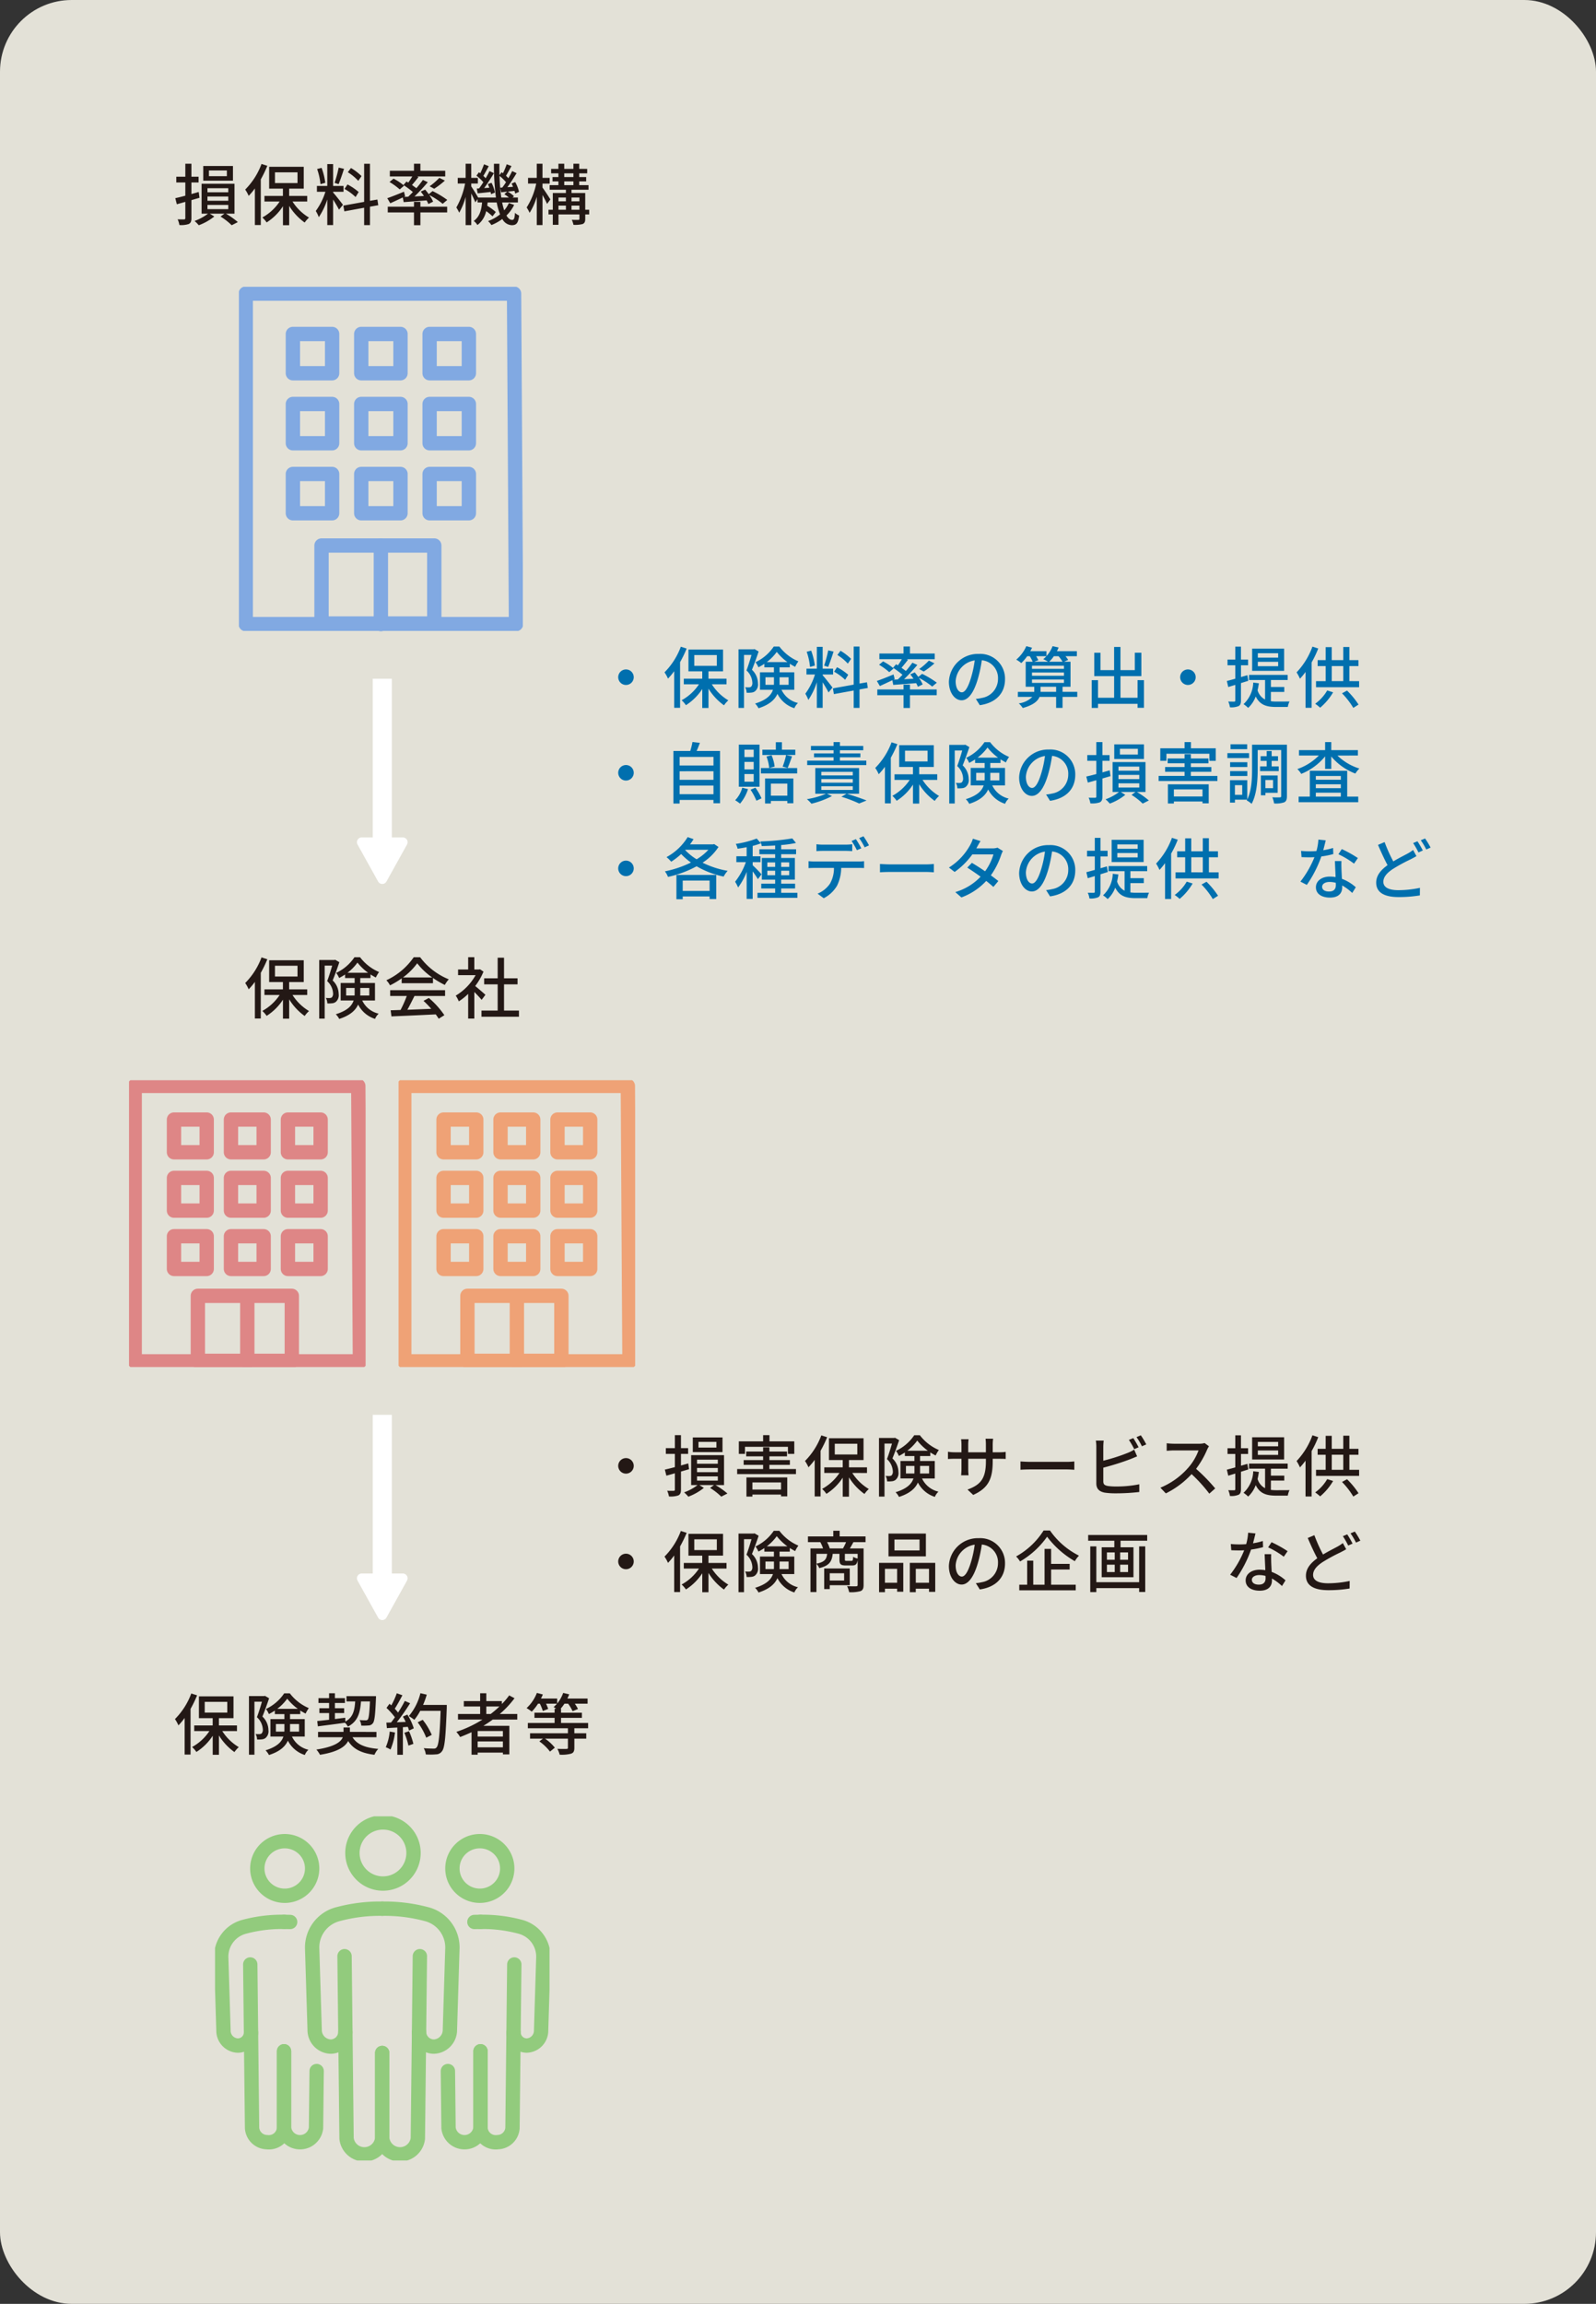 <svg xmlns="http://www.w3.org/2000/svg" xmlns:xlink="http://www.w3.org/1999/xlink" width="334" height="482" viewBox="0 0 334 482">
  <rect x="0" y="0" width="334" height="482" fill="#333333" stroke="none"/>
  <defs>
    <clipPath id="clip-path">
      <rect id="長方形_61" data-name="長方形 61" width="59.412" height="72" fill="none" stroke="#81a9e2" stroke-linecap="round" stroke-linejoin="round" stroke-width="3"/>
    </clipPath>
    <clipPath id="clip-path-3">
      <rect id="長方形_61-2" data-name="長方形 61" width="49.51" height="60" fill="none" stroke="#de8686" stroke-linecap="round" stroke-linejoin="round" stroke-width="3"/>
    </clipPath>
    <clipPath id="clip-path-5">
      <rect id="長方形_61-3" data-name="長方形 61" width="49.51" height="60" fill="none" stroke="#efa276" stroke-linecap="round" stroke-linejoin="round" stroke-width="3"/>
    </clipPath>
    <clipPath id="clip-path-7">
      <rect id="長方形_57" data-name="長方形 57" width="70" height="72" fill="none" stroke="#92cb7d" stroke-linecap="round" stroke-linejoin="round" stroke-width="3"/>
    </clipPath>
  </defs>
  <g id="グループ_1282" data-name="グループ 1282" transform="translate(-722 -2602)">
    <rect id="長方形_20" data-name="長方形 20" width="334" height="482" rx="15" transform="translate(722 2602)" fill="#e3e1d7"/>
    <path id="パス_949" data-name="パス 949" d="M22.73,4.3a14.96,14.96,0,0,1-3.416,5.362,7.706,7.706,0,0,1,.728,1.316,14.95,14.95,0,0,0,1.3-1.554v7.658h1.232V7.53a25.226,25.226,0,0,0,1.372-2.842Zm2.814,1.75h4.718V8.3H25.544Zm6.748,6.118V10.988h-3.78V9.462h3.052V4.9H24.326V9.462H27.21v1.526H23.346v1.176h3.178A10.265,10.265,0,0,1,22.9,15.5a5.741,5.741,0,0,1,.9,1.036,11.391,11.391,0,0,0,3.416-3.388V17.12h1.3V13.074A12.017,12.017,0,0,0,31.76,16.56a5.819,5.819,0,0,1,.91-1.036,10.406,10.406,0,0,1-3.458-3.36ZM38.158,4.8l-.2.042H34.8V17.106h1.148V6.018h1.568c-.28.98-.672,2.268-1.05,3.248A3.687,3.687,0,0,1,37.7,11.8a1.146,1.146,0,0,1-.266.882.986.986,0,0,1-.462.126c-.2,0-.476,0-.784-.028a2.476,2.476,0,0,1,.308,1.148,5.684,5.684,0,0,0,.994-.028,1.425,1.425,0,0,0,.77-.28,1.826,1.826,0,0,0,.616-1.652,3.956,3.956,0,0,0-1.26-2.842c.476-1.148,1.008-2.646,1.4-3.822Zm2.282,7.476V10.694h1.778v1.05c0,.182,0,.35-.014.532Zm4.844-1.582v1.582h-1.9c.014-.168.014-.336.014-.5V10.694ZM40.72,7.516a9.91,9.91,0,0,0,2.086-2.128,11.194,11.194,0,0,0,2.226,2.128Zm5.754,5.8V9.658h-3.08V8.622h2.142V7.866c.378.238.756.462,1.12.644a6.666,6.666,0,0,1,.672-1.148,9.773,9.773,0,0,1-3.976-3.094H42.176a9.438,9.438,0,0,1-3.822,3.276,4.56,4.56,0,0,1,.616,1.064,12.537,12.537,0,0,0,1.246-.728v.742h2V9.658H39.292v3.654h2.716c-.364,1.12-1.316,2.128-3.738,2.884a3.659,3.659,0,0,1,.714.98c2.282-.728,3.43-1.806,3.962-3.01a5.994,5.994,0,0,0,3.542,3,3.124,3.124,0,0,1,.756-1.092A5.045,5.045,0,0,1,43.8,13.312ZM52.326,8.5a13.6,13.6,0,0,0,2.982-2.968A14.019,14.019,0,0,0,58.458,8.5ZM52.06,9.7h6.552V8.608a17.567,17.567,0,0,0,2.478,1.456,6.338,6.338,0,0,1,.826-1.176,14.074,14.074,0,0,1-5.992-4.62H54.58a14.158,14.158,0,0,1-5.726,4.816,4.743,4.743,0,0,1,.77,1.064A17.229,17.229,0,0,0,52.06,8.692Zm-2.408,2.674h3.472a23.839,23.839,0,0,1-1.3,2.926l-2.072.07.168,1.274c2.38-.1,5.936-.252,9.268-.42a9.553,9.553,0,0,1,.616.91l1.19-.742a17.815,17.815,0,0,0-3.248-3.6l-1.12.6a20.409,20.409,0,0,1,1.624,1.666c-1.708.07-3.444.14-5,.2.5-.9,1.022-1.946,1.484-2.884h6.412V11.156H49.652Zm19.936-.252c-.322-.294-1.484-1.3-2.142-1.834a12.937,12.937,0,0,0,1.736-3.01l-.728-.49-.224.042h-.966V4.254H65.976V6.83H63.862V8.02H67.53A11.538,11.538,0,0,1,63.372,12.3a6.148,6.148,0,0,1,.644,1.2,12.335,12.335,0,0,0,1.96-1.568v5.166h1.288V11.534c.574.574,1.2,1.246,1.526,1.652Zm3.892,3.3V9.938h2.828V8.678H73.48V4.366H72.15V8.678H69.322v1.26H72.15v5.488H68.762v1.288H76.6V15.426Z" transform="translate(754 2798)" fill="#231815"/>
    <path id="パス_947" data-name="パス 947" d="M15.478,6.858H11.726v-1.2h3.752ZM16.752,4.73H10.536V7.8h6.216Zm-7,6.65-.168-1.218c-.5.154-1.022.294-1.526.434V8.174h1.5V6.97h-1.5V4.254H6.784V6.97H4.894v1.2h1.89v2.772c-.784.21-1.512.392-2.1.518l.322,1.274,1.778-.5v3.4c0,.21-.084.266-.266.266s-.756.014-1.344-.014a4.453,4.453,0,0,1,.364,1.19,4.929,4.929,0,0,0,1.96-.21c.42-.21.56-.56.56-1.232V11.87Zm1.666,1.5h4.354v.882H11.418Zm0-1.764h4.354V12H11.418Zm0-1.736h4.354v.854H11.418Zm5.656,5.32V8.44H10.186V14.7H11.53a10.314,10.314,0,0,1-2.814,1.526,7.568,7.568,0,0,1,.882.9,11.647,11.647,0,0,0,3.248-1.834l-.938-.588h3.066l-.826.6a13.06,13.06,0,0,1,2.338,1.82l1.288-.658A16.514,16.514,0,0,0,15.282,14.7ZM22.73,4.3a14.96,14.96,0,0,1-3.416,5.362,7.706,7.706,0,0,1,.728,1.316,14.95,14.95,0,0,0,1.3-1.554v7.658h1.232V7.53a25.226,25.226,0,0,0,1.372-2.842Zm2.814,1.75h4.718V8.3H25.544Zm6.748,6.118V10.988h-3.78V9.462h3.052V4.9H24.326V9.462H27.21v1.526H23.346v1.176h3.178A10.265,10.265,0,0,1,22.9,15.5a5.741,5.741,0,0,1,.9,1.036,11.391,11.391,0,0,0,3.416-3.388V17.12h1.3V13.074A12.017,12.017,0,0,0,31.76,16.56a5.819,5.819,0,0,1,.91-1.036,10.406,10.406,0,0,1-3.458-3.36ZM43.66,6.844A11.293,11.293,0,0,0,41.448,5.15l-.658.882a10.132,10.132,0,0,1,2.184,1.806Zm-.6,3.332A11.708,11.708,0,0,0,40.72,8.594l-.616.938a10.73,10.73,0,0,1,2.31,1.694Zm-4.186-5.11a24.773,24.773,0,0,1-.854,3.192l.84.266c.35-.812.784-2.114,1.134-3.206Zm-2.8,3.178a14.279,14.279,0,0,0-.77-3.122l-.938.238a13.649,13.649,0,0,1,.7,3.164ZM37.71,10.12h2.184V8.9H37.71V4.324H36.492V8.9h-2.17V10.12H36.1a13.834,13.834,0,0,1-2.016,4.018,6.963,6.963,0,0,1,.63,1.3,14.541,14.541,0,0,0,1.778-3.71v5.362H37.71V11.744c.462.742.994,1.624,1.232,2.128l.826-1.022c-.294-.42-1.638-2.128-2.058-2.576Zm9.45,2.814-.182-1.19-1.554.266V4.268H44.206v7.966l-4.354.784.21,1.2,4.144-.756v3.64h1.218V13.242Zm5.32-.644c1.344-.1,3.066-.224,4.8-.364a6.028,6.028,0,0,1,.364.756l.994-.49a7.02,7.02,0,0,0-.8-1.386,16.171,16.171,0,0,1,2.8,1.834l.966-.812a19.454,19.454,0,0,0-3.08-1.848l-.8.644c-.238-.336-.5-.658-.742-.952l-.938.406c.224.28.462.6.672.924l-1.974.1c.952-.91,1.96-2.016,2.786-2.982L56.5,7.642a21.041,21.041,0,0,1-1.372,1.736c-.266-.21-.588-.448-.91-.672.42-.49.924-1.106,1.358-1.68l-.294-.112h5.894V5.724H55.98V4.254H54.636v1.47H49.582v1.19h4.7c-.238.406-.546.882-.84,1.288-.14-.084-.252-.154-.378-.224l-.63.728a19.536,19.536,0,0,1,1.974,1.47c-.336.35-.672.686-.98.98l-.882.042.238-.112-.238-.98c-1.288.532-2.618,1.064-3.5,1.358l.63,1.064c.77-.35,1.708-.784,2.618-1.218ZM49.512,8.076A13.492,13.492,0,0,1,51.654,9.63l.91-.784a11.527,11.527,0,0,0-2.2-1.47ZM58.864,9.49A16.414,16.414,0,0,0,61.1,7.782l-1.162-.574a13.915,13.915,0,0,1-2.03,1.764ZM55.98,12.234H54.636v1.008H49.148v1.2h5.488V17.12H55.98V14.446h5.6v-1.2h-5.6Zm11.8-2.786.182.994c.826-.07,1.736-.168,2.7-.28a3.44,3.44,0,0,1,.1.462l.812-.336a7.3,7.3,0,0,0-.714-2.044l-.756.266c.1.238.21.5.294.77l-1.078.07c.686-.924,1.442-2.114,2.044-3.122l-.924-.434c-.21.448-.49.966-.8,1.5-.14-.154-.308-.336-.49-.5.35-.56.756-1.344,1.134-2.03l-.994-.392a20.2,20.2,0,0,1-.784,1.89c-.1-.084-.182-.154-.28-.224l-.518.714a9.685,9.685,0,0,1,1.442,1.372c-.308.476-.6.924-.9,1.3Zm4.9-.182.2.966,1.26-.14-.588.546a7.3,7.3,0,0,1,.938.686H72.906A37.456,37.456,0,0,1,72.542,6.8,10.175,10.175,0,0,1,73.9,8.118c-.266.406-.532.8-.784,1.12Zm1.82,3.206a6.661,6.661,0,0,1-.98,1.54,12.738,12.738,0,0,1-.434-1.652h3.3V11.324h-1.12l.294-.28a6.67,6.67,0,0,0-1.3-.952c.448-.056.924-.1,1.414-.154a5.445,5.445,0,0,1,.14.56l.8-.364a7.3,7.3,0,0,0-.8-2.044l-.756.308c.112.21.21.448.308.686l-1.19.084c.644-.868,1.358-1.988,1.932-2.94l-.924-.434c-.21.448-.49.966-.8,1.5a5.448,5.448,0,0,0-.49-.518c.336-.56.756-1.344,1.148-2.03L74.04,4.366a14.9,14.9,0,0,1-.784,1.876c-.1-.07-.182-.14-.28-.21l-.448.616c-.014-.77-.028-1.568-.014-2.38H71.366a53.28,53.28,0,0,0,.42,7.056H68.062C67.782,10.834,66.97,9.5,66.62,9V8.4h1.386V7.208H66.62V4.254H65.444V7.208H63.792V8.4h1.54A16.421,16.421,0,0,1,63.5,13.41a7.353,7.353,0,0,1,.6,1.092,14.028,14.028,0,0,0,1.344-3.3v5.894H66.62V10.484c.336.658.686,1.414.854,1.848l.476-.672v.7h.938c-.14,1.54-.5,3-1.75,3.864a2.99,2.99,0,0,1,.77.854,4.906,4.906,0,0,0,1.834-2.912,12.672,12.672,0,0,1,1.33,1.092l.686-.9a13.268,13.268,0,0,0-1.792-1.316c.028-.224.056-.448.084-.686h1.9a12.677,12.677,0,0,0,.7,2.492,8.537,8.537,0,0,1-2.506,1.4,5.432,5.432,0,0,1,.7.84,10.307,10.307,0,0,0,2.282-1.274,2.341,2.341,0,0,0,1.974,1.3c.98,0,1.344-.448,1.54-2.016a3.014,3.014,0,0,1-.868-.574c-.07,1.176-.21,1.484-.588,1.484-.448,0-.854-.322-1.2-.924a7.613,7.613,0,0,0,1.61-2.212Zm8.68-.756c-.224-.378-1.26-1.96-1.652-2.478V8.412h1.5v-1.2h-1.5V4.254h-1.2V7.208h-1.82v1.2h1.708a14.935,14.935,0,0,1-2,5,6.59,6.59,0,0,1,.616,1.12,13.061,13.061,0,0,0,1.5-3.36v5.922h1.2v-6.3c.364.658.77,1.428.952,1.876Zm4.424,2.17v-.868h1.652v.868Zm-2.73-.868H86.43v.868H84.876Zm1.554-1.694v.8H84.876v-.8Zm2.828,0v.8H87.606v-.8ZM86.08,7.95H88v.784H86.08Zm0-1.68H88v.77H86.08ZM91.3,13.886h-.826v-3.5h-2.87V9.7h3.556V8.734H89.216V7.95h1.456V7.04H89.216V6.27h1.666V5.332H89.216V4.254H88V5.332H86.08V4.254H84.862V5.332H83.336V6.27h1.526v.77H83.63v.91h1.232v.784H83.028V9.7h3.4v.686H83.686v3.5h-.9v.98h.9v2.17h1.19v-2.17h4.382v.91c0,.168-.056.224-.224.224s-.784.014-1.372-.014a4.87,4.87,0,0,1,.35,1.05,6.224,6.224,0,0,0,1.932-.168c.406-.2.532-.49.532-1.078v-.924H91.3Z" transform="translate(754 2632)" fill="#231815"/>
    <g id="グループ_190" data-name="グループ 190" transform="translate(772 2662)">
      <g id="グループ_187" data-name="グループ 187">
        <g id="グループ_186" data-name="グループ 186" clip-path="url(#clip-path)">
          <rect id="長方形_60" data-name="長方形 60" width="23.597" height="16.317" transform="translate(17.286 54.13)" fill="none" stroke="#81a9e2" stroke-linecap="round" stroke-linejoin="round" stroke-width="3"/>
          <line id="線_8" data-name="線 8" y2="16.443" transform="translate(29.706 54.13)" fill="none" stroke="#81a9e2" stroke-linecap="round" stroke-linejoin="round" stroke-width="3"/>
        </g>
      </g>
      <rect id="長方形_62" data-name="長方形 62" width="8.214" height="8.214" transform="translate(11.292 9.874)" fill="none" stroke="#81a9e2" stroke-linecap="round" stroke-linejoin="round" stroke-width="3"/>
      <rect id="長方形_63" data-name="長方形 63" width="8.214" height="8.214" transform="translate(25.599 9.874)" fill="none" stroke="#81a9e2" stroke-linecap="round" stroke-linejoin="round" stroke-width="3"/>
      <rect id="長方形_64" data-name="長方形 64" width="8.214" height="8.214" transform="translate(39.906 9.874)" fill="none" stroke="#81a9e2" stroke-linecap="round" stroke-linejoin="round" stroke-width="3"/>
      <rect id="長方形_65" data-name="長方形 65" width="8.214" height="8.214" transform="translate(11.292 24.519)" fill="none" stroke="#81a9e2" stroke-linecap="round" stroke-linejoin="round" stroke-width="3"/>
      <rect id="長方形_66" data-name="長方形 66" width="8.214" height="8.214" transform="translate(25.599 24.519)" fill="none" stroke="#81a9e2" stroke-linecap="round" stroke-linejoin="round" stroke-width="3"/>
      <rect id="長方形_67" data-name="長方形 67" width="8.214" height="8.214" transform="translate(39.906 24.519)" fill="none" stroke="#81a9e2" stroke-linecap="round" stroke-linejoin="round" stroke-width="3"/>
      <rect id="長方形_68" data-name="長方形 68" width="8.214" height="8.214" transform="translate(11.292 39.165)" fill="none" stroke="#81a9e2" stroke-linecap="round" stroke-linejoin="round" stroke-width="3"/>
      <rect id="長方形_69" data-name="長方形 69" width="8.214" height="8.214" transform="translate(25.599 39.165)" fill="none" stroke="#81a9e2" stroke-linecap="round" stroke-linejoin="round" stroke-width="3"/>
      <rect id="長方形_70" data-name="長方形 70" width="8.214" height="8.214" transform="translate(39.906 39.165)" fill="none" stroke="#81a9e2" stroke-linecap="round" stroke-linejoin="round" stroke-width="3"/>
      <g id="グループ_189" data-name="グループ 189">
        <g id="グループ_188" data-name="グループ 188" clip-path="url(#clip-path)">
          <path id="パス_164" data-name="パス 164" d="M62.262,6.11H6.11V75.255H62.668Z" transform="translate(-4.683 -4.682)" fill="none" stroke="#81a9e2" stroke-linecap="round" stroke-linejoin="round" stroke-width="3"/>
        </g>
      </g>
    </g>
    <g id="グループ_202" data-name="グループ 202" transform="translate(685 -244)">
      <g id="グループ_201" data-name="グループ 201" transform="translate(64 3072)">
        <g id="グループ_190-2" data-name="グループ 190">
          <g id="グループ_187-2" data-name="グループ 187">
            <g id="グループ_186-2" data-name="グループ 186" clip-path="url(#clip-path-3)">
              <rect id="長方形_60-2" data-name="長方形 60" width="19.664" height="13.597" transform="translate(14.405 45.109)" fill="none" stroke="#de8686" stroke-linecap="round" stroke-linejoin="round" stroke-width="3"/>
              <line id="線_8-2" data-name="線 8" y2="13.702" transform="translate(24.755 45.108)" fill="none" stroke="#de8686" stroke-linecap="round" stroke-linejoin="round" stroke-width="3"/>
            </g>
          </g>
          <rect id="長方形_62-2" data-name="長方形 62" width="6.845" height="6.845" transform="translate(9.41 8.228)" fill="none" stroke="#de8686" stroke-linecap="round" stroke-linejoin="round" stroke-width="3"/>
          <rect id="長方形_63-2" data-name="長方形 63" width="6.845" height="6.845" transform="translate(21.333 8.228)" fill="none" stroke="#de8686" stroke-linecap="round" stroke-linejoin="round" stroke-width="3"/>
          <rect id="長方形_64-2" data-name="長方形 64" width="6.845" height="6.845" transform="translate(33.255 8.228)" fill="none" stroke="#de8686" stroke-linecap="round" stroke-linejoin="round" stroke-width="3"/>
          <rect id="長方形_65-2" data-name="長方形 65" width="6.845" height="6.845" transform="translate(9.41 20.433)" fill="none" stroke="#de8686" stroke-linecap="round" stroke-linejoin="round" stroke-width="3"/>
          <rect id="長方形_66-2" data-name="長方形 66" width="6.845" height="6.845" transform="translate(21.333 20.433)" fill="none" stroke="#de8686" stroke-linecap="round" stroke-linejoin="round" stroke-width="3"/>
          <rect id="長方形_67-2" data-name="長方形 67" width="6.845" height="6.845" transform="translate(33.255 20.433)" fill="none" stroke="#de8686" stroke-linecap="round" stroke-linejoin="round" stroke-width="3"/>
          <rect id="長方形_68-2" data-name="長方形 68" width="6.845" height="6.845" transform="translate(9.41 32.637)" fill="none" stroke="#de8686" stroke-linecap="round" stroke-linejoin="round" stroke-width="3"/>
          <rect id="長方形_69-2" data-name="長方形 69" width="6.845" height="6.845" transform="translate(21.333 32.637)" fill="none" stroke="#de8686" stroke-linecap="round" stroke-linejoin="round" stroke-width="3"/>
          <rect id="長方形_70-2" data-name="長方形 70" width="6.845" height="6.845" transform="translate(33.255 32.637)" fill="none" stroke="#de8686" stroke-linecap="round" stroke-linejoin="round" stroke-width="3"/>
          <g id="グループ_189-2" data-name="グループ 189">
            <g id="グループ_188-2" data-name="グループ 188" clip-path="url(#clip-path-3)">
              <path id="パス_164-2" data-name="パス 164" d="M52.9,6.11H6.11V63.731H53.241Z" transform="translate(-4.92 -4.92)" fill="none" stroke="#de8686" stroke-linecap="round" stroke-linejoin="round" stroke-width="3"/>
            </g>
          </g>
        </g>
      </g>
    </g>
    <g id="グループ_203" data-name="グループ 203" transform="translate(741.412 -244)">
      <g id="グループ_201-2" data-name="グループ 201" transform="translate(64 3072)">
        <g id="グループ_190-3" data-name="グループ 190">
          <g id="グループ_187-3" data-name="グループ 187">
            <g id="グループ_186-3" data-name="グループ 186" clip-path="url(#clip-path-5)">
              <rect id="長方形_60-3" data-name="長方形 60" width="19.664" height="13.597" transform="translate(14.405 45.109)" fill="none" stroke="#efa276" stroke-linecap="round" stroke-linejoin="round" stroke-width="3"/>
              <line id="線_8-3" data-name="線 8" y2="13.702" transform="translate(24.755 45.108)" fill="none" stroke="#efa276" stroke-linecap="round" stroke-linejoin="round" stroke-width="3"/>
            </g>
          </g>
          <rect id="長方形_62-3" data-name="長方形 62" width="6.845" height="6.845" transform="translate(9.41 8.228)" fill="none" stroke="#efa276" stroke-linecap="round" stroke-linejoin="round" stroke-width="3"/>
          <rect id="長方形_63-3" data-name="長方形 63" width="6.845" height="6.845" transform="translate(21.333 8.228)" fill="none" stroke="#efa276" stroke-linecap="round" stroke-linejoin="round" stroke-width="3"/>
          <rect id="長方形_64-3" data-name="長方形 64" width="6.845" height="6.845" transform="translate(33.255 8.228)" fill="none" stroke="#efa276" stroke-linecap="round" stroke-linejoin="round" stroke-width="3"/>
          <rect id="長方形_65-3" data-name="長方形 65" width="6.845" height="6.845" transform="translate(9.41 20.433)" fill="none" stroke="#efa276" stroke-linecap="round" stroke-linejoin="round" stroke-width="3"/>
          <rect id="長方形_66-3" data-name="長方形 66" width="6.845" height="6.845" transform="translate(21.333 20.433)" fill="none" stroke="#efa276" stroke-linecap="round" stroke-linejoin="round" stroke-width="3"/>
          <rect id="長方形_67-3" data-name="長方形 67" width="6.845" height="6.845" transform="translate(33.255 20.433)" fill="none" stroke="#efa276" stroke-linecap="round" stroke-linejoin="round" stroke-width="3"/>
          <rect id="長方形_68-3" data-name="長方形 68" width="6.845" height="6.845" transform="translate(9.41 32.637)" fill="none" stroke="#efa276" stroke-linecap="round" stroke-linejoin="round" stroke-width="3"/>
          <rect id="長方形_69-3" data-name="長方形 69" width="6.845" height="6.845" transform="translate(21.333 32.637)" fill="none" stroke="#efa276" stroke-linecap="round" stroke-linejoin="round" stroke-width="3"/>
          <rect id="長方形_70-3" data-name="長方形 70" width="6.845" height="6.845" transform="translate(33.255 32.637)" fill="none" stroke="#efa276" stroke-linecap="round" stroke-linejoin="round" stroke-width="3"/>
          <g id="グループ_189-3" data-name="グループ 189">
            <g id="グループ_188-3" data-name="グループ 188" clip-path="url(#clip-path-5)">
              <path id="パス_164-3" data-name="パス 164" d="M52.9,6.11H6.11V63.731H53.241Z" transform="translate(-4.92 -4.92)" fill="none" stroke="#efa276" stroke-linecap="round" stroke-linejoin="round" stroke-width="3"/>
            </g>
          </g>
        </g>
      </g>
    </g>
    <path id="パス_951" data-name="パス 951" d="M8.03,4.3A14.96,14.96,0,0,1,4.614,9.658a7.706,7.706,0,0,1,.728,1.316,14.95,14.95,0,0,0,1.3-1.554v7.658H7.876V7.53A25.226,25.226,0,0,0,9.248,4.688Zm2.814,1.75h4.718V8.3H10.844Zm6.748,6.118V10.988h-3.78V9.462h3.052V4.9H9.626V9.462H12.51v1.526H8.646v1.176h3.178A10.265,10.265,0,0,1,8.2,15.5a5.741,5.741,0,0,1,.9,1.036,11.391,11.391,0,0,0,3.416-3.388V17.12h1.3V13.074A12.017,12.017,0,0,0,17.06,16.56a5.819,5.819,0,0,1,.91-1.036,10.406,10.406,0,0,1-3.458-3.36ZM23.458,4.8l-.2.042H20.1V17.106h1.148V6.018h1.568c-.28.98-.672,2.268-1.05,3.248A3.687,3.687,0,0,1,23,11.8a1.146,1.146,0,0,1-.266.882.986.986,0,0,1-.462.126c-.2,0-.476,0-.784-.028a2.476,2.476,0,0,1,.308,1.148,5.684,5.684,0,0,0,.994-.028,1.425,1.425,0,0,0,.77-.28,1.826,1.826,0,0,0,.616-1.652,3.956,3.956,0,0,0-1.26-2.842c.476-1.148,1.008-2.646,1.4-3.822Zm2.282,7.476V10.694h1.778v1.05c0,.182,0,.35-.014.532Zm4.844-1.582v1.582h-1.9c.014-.168.014-.336.014-.5V10.694ZM26.02,7.516a9.91,9.91,0,0,0,2.086-2.128,11.194,11.194,0,0,0,2.226,2.128Zm5.754,5.8V9.658h-3.08V8.622h2.142V7.866c.378.238.756.462,1.12.644a6.666,6.666,0,0,1,.672-1.148,9.773,9.773,0,0,1-3.976-3.094H27.476a9.438,9.438,0,0,1-3.822,3.276,4.56,4.56,0,0,1,.616,1.064,12.536,12.536,0,0,0,1.246-.728v.742h2V9.658H24.592v3.654h2.716c-.364,1.12-1.316,2.128-3.738,2.884a3.659,3.659,0,0,1,.714.98c2.282-.728,3.43-1.806,3.962-3.01a5.994,5.994,0,0,0,3.542,3,3.124,3.124,0,0,1,.756-1.092A5.045,5.045,0,0,1,29.1,13.312Zm2.744-2.142c1.526-.2,3.64-.462,5.684-.756a3.477,3.477,0,0,1,.6.812c2.044-1.064,2.562-2.8,2.744-5.264h1.876c-.112,2.534-.252,3.514-.448,3.78a.532.532,0,0,1-.462.168,12.41,12.41,0,0,1-1.26-.056,2.807,2.807,0,0,1,.35,1.162,12.552,12.552,0,0,0,1.526-.028,1.161,1.161,0,0,0,.9-.462c.364-.448.5-1.736.644-5.152.014-.154.014-.518.014-.518H40.51V5.962h1.82c-.126,1.974-.49,3.36-2.058,4.214l-.028-.8-2.156.266V8.4H40.02V7.39H38.088V6.284h2.1V5.276h-2.1V4.254H36.87V5.276H34.644V6.284H36.87V7.39H34.84V8.4h2.03V9.8c-.938.1-1.792.2-2.478.266Zm12.264,2.282v-1.12H41.224v-.924h-1.33v.924H34.56v1.12h5.18c-.392.966-1.68,1.988-5.53,2.576a5.461,5.461,0,0,1,.756,1.092c3.738-.588,5.292-1.708,5.894-2.884,1.078,1.708,2.786,2.548,5.5,2.884a4.432,4.432,0,0,1,.8-1.232c-2.73-.224-4.466-.938-5.39-2.436Zm2.772-1.19a10.58,10.58,0,0,1-.826,3.276,5.472,5.472,0,0,1,.994.49,12.963,12.963,0,0,0,.938-3.57Zm3.066.252a15.118,15.118,0,0,1,.854,2.688l1.036-.364a15.268,15.268,0,0,0-.91-2.646Zm-.308-3.388a12.041,12.041,0,0,1,.588,1.12l-1.862.07A43.944,43.944,0,0,0,53.824,6.34l-1.106-.476A26.09,26.09,0,0,1,51.3,8.3a8.156,8.156,0,0,0-.686-.812c.5-.756,1.092-1.862,1.6-2.814l-1.176-.42A16.144,16.144,0,0,1,49.89,6.788l-.378-.336-.63.868a15.066,15.066,0,0,1,1.764,1.96c-.28.392-.546.756-.812,1.092l-.98.028.112,1.148c.644-.042,1.386-.084,2.184-.126v5.7h1.162V11.352l1.036-.07a7.053,7.053,0,0,1,.252.784l.994-.476A11.831,11.831,0,0,0,53.25,8.72ZM61.5,6.69H56.54a18.536,18.536,0,0,0,.77-2.142L55.98,4.24a11.714,11.714,0,0,1-2.422,4.788,9.732,9.732,0,0,1,1.148.784,10.882,10.882,0,0,0,1.232-1.876h4.27c-.182,5.138-.406,7.21-.854,7.658a.671.671,0,0,1-.6.238c-.336,0-1.176-.014-2.086-.084a2.932,2.932,0,0,1,.434,1.3,13.382,13.382,0,0,0,2.156-.014,1.5,1.5,0,0,0,1.232-.644c.588-.714.77-2.9,1.008-9.072Zm-3.15,6.272a13.208,13.208,0,0,0-1.89-3.15l-1.05.518A13.755,13.755,0,0,1,57.2,13.55ZM69.77,8.594V7.026h2.744A19.993,19.993,0,0,1,70.68,8.594Zm3.472,4.718H67.964V12.15h5.278Zm-5.278,2.254V14.334h5.278v1.232Zm8.288-5.81V8.594H72.584a20.248,20.248,0,0,0,3.094-3.3L74.558,4.7a15.334,15.334,0,0,1-1.526,1.806V5.892H69.77V4.254H68.482V5.892H65.066V7.026h3.416V8.594H63.848V9.756h5.124A25.125,25.125,0,0,1,63.5,12.332a7.138,7.138,0,0,1,.8,1.078c.8-.308,1.6-.644,2.38-1.008v4.7h1.288v-.434h5.278v.378h1.344V11.072H69.154c.672-.42,1.33-.84,1.96-1.316Zm14.826,1.82V10.47h-5.67V9.406h4.368V8.328H85.408v-.84h-.084a8.975,8.975,0,0,0,.8-1.05h.77a9.027,9.027,0,0,1,.938,1.568l1.12-.462a7.589,7.589,0,0,0-.658-1.106h2.674V5.36H86.738c.14-.294.266-.574.378-.882l-1.26-.294A7.086,7.086,0,0,1,84.6,6.4V5.36H81.208c.14-.28.28-.56.392-.854l-1.246-.322A8.533,8.533,0,0,1,78.2,7.362a7.7,7.7,0,0,1,1.078.742,10.317,10.317,0,0,0,1.316-1.666h.392A10.872,10.872,0,0,1,81.6,7.964l1.12-.434a8.638,8.638,0,0,0-.448-1.092h2.282a4.727,4.727,0,0,1-.7.7,5.7,5.7,0,0,1,.546.35h-.336v.84H79.85V9.406h4.214V10.47h-5.6v1.106H86.85v1.05H78.926v1.12h2.7l-.756.574A10.226,10.226,0,0,1,83.1,16.462l1.008-.826a9.094,9.094,0,0,0-2.058-1.89h4.8v1.9c0,.2-.056.238-.308.252s-1.064.014-1.9-.014a4.788,4.788,0,0,1,.476,1.218,7.609,7.609,0,0,0,2.394-.21c.518-.182.686-.532.686-1.218V13.746h2.492v-1.12H88.194v-1.05Z" transform="translate(754 2952)" fill="#231815"/>
    <g id="グループ_199" data-name="グループ 199" transform="translate(767 2982)">
      <g id="グループ_175" data-name="グループ 175" clip-path="url(#clip-path-7)">
        <path id="パス_143" data-name="パス 143" d="M153.724,12.677a6.394,6.394,0,1,1-6.372-6.388A6.381,6.381,0,0,1,153.724,12.677Z" transform="translate(-112.185 -5.011)" fill="none" stroke="#92cb7d" stroke-linecap="round" stroke-linejoin="round" stroke-width="3"/>
        <path id="パス_144" data-name="パス 144" d="M171.57,95.147a33.744,33.744,0,0,1,9.185,1.12,7.2,7.2,0,0,1,5.494,7.064l-.526,17.134A3.481,3.481,0,0,1,182.378,124a3.125,3.125,0,0,1-3.116-3.019" transform="translate(-136.57 -75.821)" fill="none" stroke="#92cb7d" stroke-linecap="round" stroke-linejoin="round" stroke-width="3"/>
        <path id="パス_145" data-name="パス 145" d="M114.267,95.147a33.744,33.744,0,0,0-9.185,1.12,7.2,7.2,0,0,0-5.494,7.064l.526,17.134A3.481,3.481,0,0,0,103.459,124a3.1,3.1,0,0,0,3.086-3.022" transform="translate(-79.267 -75.821)" fill="none" stroke="#92cb7d" stroke-linecap="round" stroke-linejoin="round" stroke-width="3"/>
        <path id="パス_146" data-name="パス 146" d="M179.378,144.07l-.422,38.135a3.753,3.753,0,0,1-7.46-.037V164.317" transform="translate(-136.51 -114.806)" fill="none" stroke="#92cb7d" stroke-linecap="round" stroke-linejoin="round" stroke-width="3"/>
        <path id="パス_147" data-name="パス 147" d="M132.854,144.07l.422,38.135a3.753,3.753,0,0,0,7.461-.043V164.317" transform="translate(-105.752 -114.806)" fill="none" stroke="#92cb7d" stroke-linecap="round" stroke-linejoin="round" stroke-width="3"/>
        <path id="パス_162" data-name="パス 162" d="M5.721.012a5.752,5.752,0,0,1,5.733,5.737,5.694,5.694,0,0,1-5.709,5.713A5.752,5.752,0,0,1,.012,5.725,5.694,5.694,0,0,1,5.721.012Z" transform="matrix(0.651, -0.759, 0.759, 0.651, 47.327, 11.526)" fill="none" stroke="#92cb7d" stroke-linecap="round" stroke-width="3"/>
        <path id="パス_148" data-name="パス 148" d="M267.348,108.71q-.652,0-1.264.022" transform="translate(-211.803 -86.629)" fill="none" stroke="#92cb7d" stroke-linecap="round" stroke-linejoin="round" stroke-width="3"/>
        <path id="パス_149" data-name="パス 149" d="M272.278,108.71a30.264,30.264,0,0,1,8.239,1,6.462,6.462,0,0,1,4.928,6.336l-.472,15.369a3.122,3.122,0,0,1-3,3.174,2.78,2.78,0,0,1-2.768-2.711" transform="translate(-216.734 -86.629)" fill="none" stroke="#92cb7d" stroke-linecap="round" stroke-linejoin="round" stroke-width="3"/>
        <path id="パス_150" data-name="パス 150" d="M238.893,246.141l.132,11.905a3.366,3.366,0,0,0,6.692-.033V242" transform="translate(-190.159 -192.846)" fill="none" stroke="#92cb7d" stroke-linecap="round" stroke-linejoin="round" stroke-width="3"/>
        <path id="パス_151" data-name="パス 151" d="M279.414,152.593l-.379,34.206a3.176,3.176,0,0,1-3.071,2.968h0a3.182,3.182,0,0,1-3.621-3.007V170.754" transform="translate(-216.785 -121.598)" fill="none" stroke="#92cb7d" stroke-linecap="round" stroke-linejoin="round" stroke-width="3"/>
        <path id="パス_163" data-name="パス 163" d="M5.723.012a5.753,5.753,0,0,1,5.735,5.735,5.693,5.693,0,0,1-5.711,5.711A5.753,5.753,0,0,1,.012,5.723,5.693,5.693,0,0,1,5.723.012Z" transform="translate(6.475 10.911) rotate(-45)" fill="none" stroke="#92cb7d" stroke-linecap="round" stroke-width="3"/>
        <path id="パス_152" data-name="パス 152" d="M70.862,108.71q.652,0,1.264.022" transform="translate(-56.406 -86.629)" fill="none" stroke="#92cb7d" stroke-linecap="round" stroke-linejoin="round" stroke-width="3"/>
        <path id="パス_153" data-name="パス 153" d="M19.462,108.71a30.267,30.267,0,0,0-8.239,1A6.462,6.462,0,0,0,6.3,116.051l.472,15.369a3.122,3.122,0,0,0,3,3.174,2.78,2.78,0,0,0,2.768-2.711" transform="translate(-5.007 -86.629)" fill="none" stroke="#92cb7d" stroke-linecap="round" stroke-linejoin="round" stroke-width="3"/>
        <path id="パス_154" data-name="パス 154" d="M77.619,246.141l-.132,11.905a3.366,3.366,0,0,1-6.692-.033V242" transform="translate(-56.353 -192.846)" fill="none" stroke="#92cb7d" stroke-linecap="round" stroke-linejoin="round" stroke-width="3"/>
        <path id="パス_155" data-name="パス 155" d="M36.134,152.593l.379,34.206a3.176,3.176,0,0,0,3.071,2.968h0a3.182,3.182,0,0,0,3.621-3.007V170.754" transform="translate(-28.763 -121.598)" fill="none" stroke="#92cb7d" stroke-linecap="round" stroke-linejoin="round" stroke-width="3"/>
      </g>
    </g>
    <rect id="長方形_7" data-name="長方形 7" width="37.353" height="4" transform="translate(800 2781.353) rotate(-90)" fill="#fff"/>
    <path id="多角形_2" data-name="多角形 2" d="M5.126,1.573a1,1,0,0,1,1.748,0l4.3,7.741A1,1,0,0,1,10.3,10.8H1.7A1,1,0,0,1,.825,9.314Z" transform="translate(808 2788) rotate(180)" fill="#fff"/>
    <rect id="長方形_7-2" data-name="長方形 7" width="37.353" height="4" transform="translate(800 2935.353) rotate(-90)" fill="#fff"/>
    <path id="多角形_2-2" data-name="多角形 2" d="M5.126,1.573a1,1,0,0,1,1.748,0l4.3,7.741A1,1,0,0,1,10.3,10.8H1.7A1,1,0,0,1,.825,9.314Z" transform="translate(808 2942) rotate(180)" fill="#fff"/>
    <path id="パス_948" data-name="パス 948" d="M7,9.056A1.624,1.624,0,1,0,8.624,10.68,1.625,1.625,0,0,0,7,9.056ZM18.48,4.3a14.96,14.96,0,0,1-3.416,5.362,7.706,7.706,0,0,1,.728,1.316,14.95,14.95,0,0,0,1.3-1.554v7.658h1.232V7.53A25.226,25.226,0,0,0,19.7,4.688Zm2.814,1.75h4.718V8.3H21.294Zm6.748,6.118V10.988h-3.78V9.462h3.052V4.9H20.076V9.462H22.96v1.526H19.1v1.176h3.178A10.265,10.265,0,0,1,18.648,15.5a5.741,5.741,0,0,1,.9,1.036,11.391,11.391,0,0,0,3.416-3.388V17.12h1.3V13.074A12.017,12.017,0,0,0,27.51,16.56a5.819,5.819,0,0,1,.91-1.036,10.406,10.406,0,0,1-3.458-3.36ZM33.908,4.8l-.2.042H30.548V17.106H31.7V6.018h1.568c-.28.98-.672,2.268-1.05,3.248A3.687,3.687,0,0,1,33.446,11.8a1.146,1.146,0,0,1-.266.882.986.986,0,0,1-.462.126c-.2,0-.476,0-.784-.028a2.476,2.476,0,0,1,.308,1.148,5.684,5.684,0,0,0,.994-.028,1.425,1.425,0,0,0,.77-.28,1.826,1.826,0,0,0,.616-1.652,3.956,3.956,0,0,0-1.26-2.842c.476-1.148,1.008-2.646,1.4-3.822Zm2.282,7.476V10.694h1.778v1.05c0,.182,0,.35-.014.532Zm4.844-1.582v1.582h-1.9c.014-.168.014-.336.014-.5V10.694ZM36.47,7.516a9.91,9.91,0,0,0,2.086-2.128,11.194,11.194,0,0,0,2.226,2.128Zm5.754,5.8V9.658h-3.08V8.622h2.142V7.866c.378.238.756.462,1.12.644a6.666,6.666,0,0,1,.672-1.148A9.773,9.773,0,0,1,39.1,4.268H37.926A9.438,9.438,0,0,1,34.1,7.544a4.56,4.56,0,0,1,.616,1.064,12.537,12.537,0,0,0,1.246-.728v.742h2V9.658H35.042v3.654h2.716c-.364,1.12-1.316,2.128-3.738,2.884a3.659,3.659,0,0,1,.714.98c2.282-.728,3.43-1.806,3.962-3.01a5.994,5.994,0,0,0,3.542,3,3.124,3.124,0,0,1,.756-1.092,5.045,5.045,0,0,1-3.444-2.758ZM54.11,6.844A11.293,11.293,0,0,0,51.9,5.15l-.658.882a10.132,10.132,0,0,1,2.184,1.806Zm-.6,3.332A11.708,11.708,0,0,0,51.17,8.594l-.616.938a10.73,10.73,0,0,1,2.31,1.694Zm-4.186-5.11a24.773,24.773,0,0,1-.854,3.192l.84.266c.35-.812.784-2.114,1.134-3.206Zm-2.8,3.178a14.279,14.279,0,0,0-.77-3.122l-.938.238a13.649,13.649,0,0,1,.7,3.164ZM48.16,10.12h2.184V8.9H48.16V4.324H46.942V8.9h-2.17V10.12H46.55a13.834,13.834,0,0,1-2.016,4.018,6.963,6.963,0,0,1,.63,1.3,14.541,14.541,0,0,0,1.778-3.71v5.362H48.16V11.744c.462.742.994,1.624,1.232,2.128l.826-1.022c-.294-.42-1.638-2.128-2.058-2.576Zm9.45,2.814-.182-1.19-1.554.266V4.268H54.656v7.966l-4.354.784.21,1.2,4.144-.756v3.64h1.218V13.242Zm5.32-.644c1.344-.1,3.066-.224,4.8-.364a6.028,6.028,0,0,1,.364.756l.994-.49a7.02,7.02,0,0,0-.8-1.386,16.171,16.171,0,0,1,2.8,1.834l.966-.812a19.453,19.453,0,0,0-3.08-1.848l-.8.644c-.238-.336-.5-.658-.742-.952l-.938.406c.224.28.462.6.672.924l-1.974.1c.952-.91,1.96-2.016,2.786-2.982l-1.036-.476a21.039,21.039,0,0,1-1.372,1.736c-.266-.21-.588-.448-.91-.672.42-.49.924-1.106,1.358-1.68l-.294-.112h5.894V5.724H66.43V4.254H65.086v1.47H60.032v1.19h4.7C64.5,7.32,64.19,7.8,63.9,8.2c-.14-.084-.252-.154-.378-.224l-.63.728a19.535,19.535,0,0,1,1.974,1.47c-.336.35-.672.686-.98.98L63,11.2l.238-.112L63,10.106c-1.288.532-2.618,1.064-3.5,1.358l.63,1.064c.77-.35,1.708-.784,2.618-1.218ZM59.962,8.076A13.492,13.492,0,0,1,62.1,9.63l.91-.784a11.527,11.527,0,0,0-2.2-1.47ZM69.314,9.49a16.414,16.414,0,0,0,2.24-1.708l-1.162-.574a13.915,13.915,0,0,1-2.03,1.764ZM66.43,12.234H65.086v1.008H59.6v1.2h5.488V17.12H66.43V14.446h5.6v-1.2h-5.6Zm19.894-1.148a5.182,5.182,0,0,0-5.488-5.278,6.068,6.068,0,0,0-6.258,5.824c0,2.338,1.274,3.878,2.66,3.878s2.548-1.582,3.388-4.438a27.879,27.879,0,0,0,.84-3.934,3.722,3.722,0,0,1,3.388,3.906,4.027,4.027,0,0,1-3.388,3.976,8.653,8.653,0,0,1-1.246.2l.826,1.316C84.448,16.042,86.324,14.026,86.324,11.086Zm-10.332.406a4.68,4.68,0,0,1,3.99-4.326,22.289,22.289,0,0,1-.77,3.612c-.644,2.156-1.3,3.066-1.932,3.066C76.678,13.844,75.992,13.1,75.992,11.492Zm17.766,2.254V12.682H97.02v1.064ZM91.966,11.17h6.692v.7H91.966Zm0-1.47h6.692v.686H91.966Zm0-1.428h6.692V8.93H91.966Zm3.01-1.988a3.407,3.407,0,0,1-.658.616,7.236,7.236,0,0,1,1.008.546H92.414l.882-.322a7.643,7.643,0,0,0-.462-.84Zm2.548,0a7.7,7.7,0,0,1,.84,1.162h-2.8a6.809,6.809,0,0,0,.98-1.162Zm3.92,7.462h-3.08V12.682h1.666V7.446H98.686l.854-.392a7.877,7.877,0,0,0-.56-.77h2.38V5.234H97.188a7.629,7.629,0,0,0,.35-.77l-1.26-.28A6.382,6.382,0,0,1,95,6.256V5.234H91.616c.126-.252.252-.476.364-.728l-1.2-.322A7.668,7.668,0,0,1,88.676,7a7.325,7.325,0,0,1,1.05.728,9.2,9.2,0,0,0,1.232-1.442H91.5a7.915,7.915,0,0,1,.616,1.162H90.65v5.236h1.792v1.064h-3.43V14.8h3.024a4.864,4.864,0,0,1-2.828,1.358,4.808,4.808,0,0,1,.826.966c2.2-.6,3.15-1.442,3.514-2.324H97.02v2.3h1.344V14.8h3.08Zm12.614-2.45v3.682h-3.57V10.456h4.368v-4.9h-1.372V9.2h-3V4.352h-1.33V9.2H106.3V5.57H105v4.886h4.158v4.522h-3.374V11.3h-1.316v5.81h1.316v-.854h8.274v.826H115.4V11.3ZM124.6,9.056a1.624,1.624,0,1,0,1.624,1.624A1.625,1.625,0,0,0,124.6,9.056Zm18.886-2.478H139.23v-.91h4.256Zm0,1.806H139.23V7.46h4.256ZM144.732,4.7H138.04V9.35h6.692Zm-7.5,6.734-.182-1.176-1.344.392V8.188h1.484v-1.2H135.7v-2.7h-1.19v2.7h-1.624v1.2h1.624V11c-.658.182-1.274.35-1.764.476l.294,1.26,1.47-.448v3.248c0,.2-.07.252-.238.252s-.672,0-1.232-.014a4.156,4.156,0,0,1,.35,1.2,3.967,3.967,0,0,0,1.82-.252c.364-.2.49-.546.49-1.19V11.912Zm4.732,2.324h2.8V12.724h-2.8V11.268h3.514V10.2h-8.092v1.064h3.36v4.088a3.17,3.17,0,0,1-1.568-1.932,14.5,14.5,0,0,0,.266-1.47l-1.176-.14a6.441,6.441,0,0,1-2.03,4.508,6.044,6.044,0,0,1,.966.784,6.076,6.076,0,0,0,1.582-2.394c.91,1.848,2.366,2.2,4.312,2.2H145.5a4.07,4.07,0,0,1,.364-1.148c-.532.014-2.338.014-2.73.014a8.045,8.045,0,0,1-1.176-.07Zm8.694-9.478a15.431,15.431,0,0,1-3.318,5.39A9.434,9.434,0,0,1,148.05,11a15.291,15.291,0,0,0,1.162-1.414v7.5h1.274V7.586a21.282,21.282,0,0,0,1.386-2.912Zm3.094,9.17a9.05,9.05,0,0,1-2.52,2.786,8.649,8.649,0,0,1,1.036.826,12.323,12.323,0,0,0,2.716-3.22Zm3.094.6a15.968,15.968,0,0,1,2.366,3.052l1.092-.7a17.09,17.09,0,0,0-2.408-2.926Zm-2.142-5.7h2.408v3.15H154.7Zm3.682,3.15V8.356h1.9V7.11h-1.9V4.366h-1.274V7.11H154.7V4.394h-1.274V7.11h-1.68V8.356h1.68v3.15H151.41V12.78h9.016V11.506ZM7,29.056A1.624,1.624,0,1,0,8.624,30.68,1.625,1.625,0,0,0,7,29.056Zm11.228,6.1V33.354h7.084V35.16Zm7.084-4.8V32.15H18.228V30.358Zm0-3v1.792H18.228V27.362Zm-3.528-1.246c.238-.5.462-1.106.686-1.694l-1.554-.182a15.219,15.219,0,0,1-.462,1.876H16.926v11h1.3v-.756h7.084v.7h1.372V26.116Zm20.65.84V25.85h-2.8V24.282H38.36V25.85H35.546v1.106Zm-1.6,2.716c.28-.616.616-1.568.924-2.422l-1.246-.294a15.331,15.331,0,0,1-.728,2.436ZM33.726,27.39H31.794V25.85h1.932Zm0,2.576H31.794V28.4h1.932Zm0,2.576H31.794v-1.6h1.932Zm1.218-7.756H30.618v8.806h4.326ZM31.332,33.8a5.969,5.969,0,0,1-1.484,2.618,9.423,9.423,0,0,1,1.022.714A8.671,8.671,0,0,0,32.536,34.1Zm1.736.42a12.868,12.868,0,0,1,1.232,2.3l1.064-.5a11.587,11.587,0,0,0-1.274-2.226Zm7.7-1.274v2.52H37.324v-2.52Zm-4.662,4.158h1.218v-.532h3.444v.476h1.26V31.87H36.106Zm.294-9.828a8.566,8.566,0,0,1,.574,2.408l1.134-.308A8.306,8.306,0,0,0,37.464,27Zm6.426,2.408H35.238V30.82h7.588ZM57.3,28.132h-5.53v-.7h4.284V26.62H51.772v-.658h4.886v-.9H51.772v-.812h-1.33v.812H45.71v.9h4.732v.658H46.354v.812h4.088v.7H44.926v.938H57.3ZM47.88,33.494h6.58v.77H47.88Zm0-1.5h6.58v.756H47.88Zm0-1.512h6.58v.742H47.88Zm7.9,4.578V29.686H46.62v5.376h2.24a16.81,16.81,0,0,1-4,1.134,6.8,6.8,0,0,1,.952.952,19.087,19.087,0,0,0,4.3-1.6l-1.064-.49h4.116l-1.078.63A27.6,27.6,0,0,1,55.8,37.106l1.54-.63c-.98-.406-2.646-.966-4.116-1.414ZM62.58,24.3a14.96,14.96,0,0,1-3.416,5.362,7.706,7.706,0,0,1,.728,1.316,14.95,14.95,0,0,0,1.3-1.554v7.658h1.232V27.53A25.226,25.226,0,0,0,63.8,24.688Zm2.814,1.75h4.718V28.3H65.394Zm6.748,6.118V30.988h-3.78V29.462h3.052V24.9H64.176v4.564H67.06v1.526H63.2v1.176h3.178A10.265,10.265,0,0,1,62.748,35.5a5.741,5.741,0,0,1,.9,1.036,11.391,11.391,0,0,0,3.416-3.388V37.12h1.3V33.074A12.017,12.017,0,0,0,71.61,36.56a5.819,5.819,0,0,1,.91-1.036,10.406,10.406,0,0,1-3.458-3.36ZM78.008,24.8l-.2.042H74.648V37.106H75.8V26.018h1.568c-.28.98-.672,2.268-1.05,3.248A3.687,3.687,0,0,1,77.546,31.8a1.146,1.146,0,0,1-.266.882.986.986,0,0,1-.462.126c-.2,0-.476,0-.784-.028a2.476,2.476,0,0,1,.308,1.148,5.684,5.684,0,0,0,.994-.028,1.425,1.425,0,0,0,.77-.28,1.826,1.826,0,0,0,.616-1.652,3.956,3.956,0,0,0-1.26-2.842c.476-1.148,1.008-2.646,1.4-3.822Zm2.282,7.476V30.694h1.778v1.05c0,.182,0,.35-.014.532Zm4.844-1.582v1.582h-1.9c.014-.168.014-.336.014-.5V30.694ZM80.57,27.516a9.91,9.91,0,0,0,2.086-2.128,11.194,11.194,0,0,0,2.226,2.128Zm5.754,5.8V29.658h-3.08V28.622h2.142v-.756c.378.238.756.462,1.12.644a6.666,6.666,0,0,1,.672-1.148A9.773,9.773,0,0,1,83.2,24.268H82.026A9.438,9.438,0,0,1,78.2,27.544a4.56,4.56,0,0,1,.616,1.064,12.536,12.536,0,0,0,1.246-.728v.742h2v1.036H79.142v3.654h2.716c-.364,1.12-1.316,2.128-3.738,2.884a3.659,3.659,0,0,1,.714.98c2.282-.728,3.43-1.806,3.962-3.01a5.994,5.994,0,0,0,3.542,3,3.124,3.124,0,0,1,.756-1.092,5.045,5.045,0,0,1-3.444-2.758Zm14.7-2.226a5.182,5.182,0,0,0-5.488-5.278,6.068,6.068,0,0,0-6.258,5.824c0,2.338,1.274,3.878,2.66,3.878s2.548-1.582,3.388-4.438a27.879,27.879,0,0,0,.84-3.934,3.722,3.722,0,0,1,3.388,3.906,4.027,4.027,0,0,1-3.388,3.976,8.653,8.653,0,0,1-1.246.2l.826,1.316C99.148,36.042,101.024,34.026,101.024,31.086Zm-10.332.406a4.68,4.68,0,0,1,3.99-4.326,22.289,22.289,0,0,1-.77,3.612c-.644,2.156-1.3,3.066-1.932,3.066C91.378,33.844,90.692,33.1,90.692,31.492Zm23.436-4.634h-3.752v-1.2h3.752ZM115.4,24.73h-6.216V27.8H115.4Zm-7,6.65-.168-1.218c-.5.154-1.022.294-1.526.434V28.174h1.5v-1.2h-1.5V24.254h-1.274V26.97h-1.89v1.2h1.89v2.772c-.784.21-1.512.392-2.1.518l.322,1.274,1.778-.5v3.4c0,.21-.084.266-.266.266s-.756.014-1.344-.014a4.453,4.453,0,0,1,.364,1.19,4.929,4.929,0,0,0,1.96-.21c.42-.21.56-.56.56-1.232V31.87Zm1.666,1.5h4.354v.882h-4.354Zm0-1.764h4.354V32h-4.354Zm0-1.736h4.354v.854h-4.354Zm5.656,5.32V28.44h-6.888V34.7h1.344a10.313,10.313,0,0,1-2.814,1.526,7.568,7.568,0,0,1,.882.9,11.647,11.647,0,0,0,3.248-1.834l-.938-.588h3.066l-.826.6a13.061,13.061,0,0,1,2.338,1.82l1.288-.658a16.514,16.514,0,0,0-2.492-1.764Zm4.382-8.008h8.988v1.484h1.33V25.556H125.23v-1.3H123.9v1.3h-5.082v2.618h1.288Zm7.546,7.462v1.484H121.66V34.152Zm-7.238,2.954h1.246v-.42h5.992v.378h1.3V33.1h-8.54Zm4.8-5.768V30.47H129.5v-.994h-4.284v-.784H128.9V27.684h-3.682V26.8H123.9v.882h-3.542v1.008H123.9v.784h-4.074v.994H123.9v.868h-5.432V32.4h12.306V31.338ZM137,24.716h-3.486v1.022H137Zm.392,1.848H132.86V27.6H137.4Zm-.364,1.9h-3.6v1.008h3.6Zm-3.6,2.884h3.6V30.33h-3.6Zm6.272-2v.98h3.906v-.98h-1.484V28.188h1.33v-.98h-1.33V26.13h-1.036v1.078h-1.274v.98h1.274V29.35Zm2.716,2.842V33.9h-1.6V32.192Zm.966,2.674V31.24h-3.514v4.144h.952v-.518Zm-7.42.42h-1.526V33.27h1.526ZM145.32,24.8h-7.294v5.068c0,1.96-.084,4.522-1.008,6.384V32.22h-3.612v4.7h1.036v-.616h2.548l-.084.154a5.333,5.333,0,0,1,1.022.714c1.12-2.016,1.274-5.138,1.274-7.308V25.92h4.914v9.632c0,.21-.07.266-.28.266a15.014,15.014,0,0,1-1.568-.014,5.76,5.76,0,0,1,.364,1.288,5.336,5.336,0,0,0,2.128-.238c.42-.21.56-.616.56-1.3Zm6.048,10.038H156.6v.826h-5.236Zm5.236-3.486v.784h-5.236v-.784Zm0,2.548h-5.236v-.812H156.6Zm1.33-3.64h-7.826v5.4H147.77V36.84h12.474V35.664h-2.31Zm2.24-3.192V25.934H154.6v-1.68h-1.288v1.68H147.84v1.134H152A11.643,11.643,0,0,1,147.5,29.9a4.586,4.586,0,0,1,.812,1.008,12.459,12.459,0,0,0,5-3.668v2.632H154.6v-2.6a12.274,12.274,0,0,0,5.04,3.57,5.035,5.035,0,0,1,.84-1.05,11.583,11.583,0,0,1-4.592-2.716ZM7,49.056A1.624,1.624,0,1,0,8.624,50.68,1.625,1.625,0,0,0,7,49.056Zm17.5,4.172V55.4H18.872v-2.17Zm-6.944,3.906h1.316v-.588H24.5v.546h1.386v-5.04h-8.33Zm1.876-10.346h4.816a11.02,11.02,0,0,1-2.464,1.988,11.2,11.2,0,0,1-2.394-1.932Zm6.02-1.2-.224.07H20.4c.266-.35.518-.728.742-1.092l-1.232-.434a11.775,11.775,0,0,1-4.424,4.186,8.01,8.01,0,0,1,.98.966,14.612,14.612,0,0,0,2.086-1.61,13.9,13.9,0,0,0,2.044,1.778A22.543,22.543,0,0,1,15.148,51.3a4.726,4.726,0,0,1,.644,1.162,22.631,22.631,0,0,0,5.992-2.226,18.6,18.6,0,0,0,5.656,2.156,5.662,5.662,0,0,1,.84-1.2,19.1,19.1,0,0,1-5.25-1.708,11.153,11.153,0,0,0,3.332-3.29Zm9.912,6.328a25.709,25.709,0,0,0-1.848-1.89v-.644h1.638V48.146H33.516v-2.17a17.087,17.087,0,0,0,1.736-.546l-.9-.994a20.58,20.58,0,0,1-4.368,1.12,4.013,4.013,0,0,1,.378,1.008c.6-.084,1.246-.182,1.89-.322v1.9H30.1v1.232h1.988a14.269,14.269,0,0,1-2.254,4.1,7.011,7.011,0,0,1,.63,1.2,13.8,13.8,0,0,0,1.792-3.262v5.656h1.26V51.31a17.386,17.386,0,0,1,1.092,1.624Zm1.218.2V51.17H38.22v.938Zm0-2.688H38.22v.938H36.582Zm4.578,0v.938H39.48V49.42Zm0,2.688H39.48V51.17h1.68ZM39.48,55.79v-.91h2.912V53.872H39.48v-.84h2.87V48.5H39.48v-.784H42.6V46.676H39.48v-.882a23.864,23.864,0,0,0,3.094-.434l-.77-.952a49.325,49.325,0,0,1-6.692.63,3.492,3.492,0,0,1,.294.966c.9-.014,1.848-.056,2.814-.112v.784h-3.3v1.036h3.3V48.5H35.434v4.536H38.22v.84H35.308V54.88H38.22v.91h-3.7v1.05h8.358V55.79Zm7.378-10.164v1.442c.378-.028.9-.056,1.372-.056h4.718c.448,0,.952.028,1.4.056V45.626a11.74,11.74,0,0,1-1.4.084H48.216A10.557,10.557,0,0,1,46.858,45.626Zm-1.652,3.542v1.456c.392-.028.854-.042,1.274-.042h4.046a6.471,6.471,0,0,1-.84,3.3,5.83,5.83,0,0,1-2.59,2.086l1.288.952a6.846,6.846,0,0,0,2.786-2.618,8.593,8.593,0,0,0,.868-3.724H55.65c.364,0,.84.014,1.176.028V49.168a8.931,8.931,0,0,1-1.176.07H46.48A12.268,12.268,0,0,1,45.206,49.168Zm9.912-4.606-.9.378a16.711,16.711,0,0,1,1.106,1.932l.924-.392A20.287,20.287,0,0,0,55.118,44.562Zm1.582-.6-.9.378a14.051,14.051,0,0,1,1.148,1.932l.91-.406A17.841,17.841,0,0,0,56.7,43.96Zm3.458,5.8v1.736c.476-.042,1.316-.07,2.086-.07H69.86c.616,0,1.26.056,1.568.07V49.756c-.35.028-.9.084-1.568.084H62.244C61.488,49.84,60.62,49.784,60.158,49.756ZM81.2,44.968l-1.6-.5a6.558,6.558,0,0,1-.532,1.26,12.838,12.838,0,0,1-4.48,4.774l1.19.924a15.855,15.855,0,0,0,3.7-3.668H83.9a11.475,11.475,0,0,1-1.75,3.528c-.938-.644-1.918-1.274-2.758-1.764l-.966.994c.812.518,1.82,1.2,2.786,1.9a11.9,11.9,0,0,1-5.292,3.22l1.274,1.12A13.336,13.336,0,0,0,82.39,53.3c.574.462,1.106.9,1.5,1.26l1.036-1.232c-.434-.35-.98-.77-1.568-1.19A16.031,16.031,0,0,0,85.5,47.908a7.044,7.044,0,0,1,.378-.868l-1.134-.7a3.259,3.259,0,0,1-1.05.154H80.318c.056-.1.1-.182.154-.28C80.626,45.934,80.92,45.388,81.2,44.968Zm19.824,6.118a5.182,5.182,0,0,0-5.488-5.278,6.068,6.068,0,0,0-6.258,5.824c0,2.338,1.274,3.878,2.66,3.878s2.548-1.582,3.388-4.438a27.879,27.879,0,0,0,.84-3.934,3.722,3.722,0,0,1,3.388,3.906,4.027,4.027,0,0,1-3.388,3.976,8.653,8.653,0,0,1-1.246.2l.826,1.316C99.148,56.042,101.024,54.026,101.024,51.086Zm-10.332.406a4.68,4.68,0,0,1,3.99-4.326,22.289,22.289,0,0,1-.77,3.612c-.644,2.156-1.3,3.066-1.932,3.066C91.378,53.844,90.692,53.1,90.692,51.492Zm23.394-4.914H109.83v-.91h4.256Zm0,1.806H109.83V47.46h4.256Zm1.246-3.682H108.64V49.35h6.692Zm-7.5,6.734-.182-1.176-1.344.392V48.188h1.484v-1.2H106.3v-2.7h-1.19v2.7h-1.624v1.2h1.624V51c-.658.182-1.274.35-1.764.476l.294,1.26,1.47-.448v3.248c0,.2-.07.252-.238.252s-.672,0-1.232-.014a4.156,4.156,0,0,1,.35,1.2,3.967,3.967,0,0,0,1.82-.252c.364-.2.49-.546.49-1.19V51.912Zm4.732,2.324h2.8V52.724h-2.8V51.268h3.514V50.2h-8.092v1.064h3.36v4.088a3.17,3.17,0,0,1-1.568-1.932,14.5,14.5,0,0,0,.266-1.47l-1.176-.14a6.441,6.441,0,0,1-2.03,4.508,6.044,6.044,0,0,1,.966.784,6.076,6.076,0,0,0,1.582-2.394c.91,1.848,2.366,2.2,4.312,2.2H116.1a4.069,4.069,0,0,1,.364-1.148c-.532.014-2.338.014-2.73.014a8.046,8.046,0,0,1-1.176-.07Zm8.694-9.478a15.431,15.431,0,0,1-3.318,5.39A9.434,9.434,0,0,1,118.65,51a15.29,15.29,0,0,0,1.162-1.414v7.5h1.274V47.586a21.284,21.284,0,0,0,1.386-2.912Zm3.094,9.17a9.05,9.05,0,0,1-2.52,2.786,8.649,8.649,0,0,1,1.036.826,12.323,12.323,0,0,0,2.716-3.22Zm3.094.6a15.968,15.968,0,0,1,2.366,3.052l1.092-.7a17.09,17.09,0,0,0-2.408-2.926Zm-2.142-5.7h2.408v3.15H125.3Zm3.682,3.15v-3.15h1.9V47.11h-1.9V44.366h-1.274V47.11H125.3V44.394h-1.274V47.11h-1.68v1.246h1.68v3.15H122.01V52.78h9.016V51.506Zm24.458-6.692-1.54-.154a11.426,11.426,0,0,1-.406,2.394c-.49.042-.98.056-1.442.056-.56,0-1.232-.028-1.778-.084l.1,1.3c.56.028,1.148.042,1.68.042.336,0,.672-.014,1.022-.028a21.025,21.025,0,0,1-2.94,5.11l1.344.686a25.049,25.049,0,0,0,3.038-5.95,18.792,18.792,0,0,0,2.506-.5L154.98,46.4a13.386,13.386,0,0,1-2.058.476C153.132,46.088,153.328,45.3,153.44,44.814Zm-.756,9.7c0-.574.63-.994,1.554-.994a4.874,4.874,0,0,1,1.3.182c.014.182.014.35.014.476,0,.756-.35,1.344-1.414,1.344C153.188,55.524,152.684,55.118,152.684,54.516Zm4.046-5.362h-1.372c.028.924.1,2.24.14,3.346a8.027,8.027,0,0,0-1.19-.1c-1.736,0-2.926.924-2.926,2.24,0,1.456,1.316,2.156,2.94,2.156,1.848,0,2.562-.966,2.562-2.156V54.25a10.926,10.926,0,0,1,2.1,1.568l.742-1.19a9.123,9.123,0,0,0-2.9-1.764c-.042-.8-.084-1.61-.1-2.072C156.716,50.232,156.7,49.742,156.73,49.154Zm2.632.532.8-1.162a24.782,24.782,0,0,0-3.36-1.876l-.714,1.078A17.8,17.8,0,0,1,159.362,49.686Zm6.4-4.508-1.386.588c.644,1.5,1.358,3.066,2,4.242-1.428,1.022-2.38,2.17-2.38,3.654,0,2.24,1.988,3.024,4.69,3.024a26.653,26.653,0,0,0,4.452-.35l.014-1.582a22.037,22.037,0,0,1-4.522.49c-2.086,0-3.136-.644-3.136-1.75,0-1.022.784-1.89,2.016-2.7a36.165,36.165,0,0,1,3.71-2.016c.448-.238.84-.434,1.2-.658l-.7-1.288a7.967,7.967,0,0,1-1.134.742c-.714.392-1.862.952-3.01,1.652A31.952,31.952,0,0,1,165.76,45.178Zm6.874-.168-.91.378a17.18,17.18,0,0,1,1.12,1.96l.91-.406A19.189,19.189,0,0,0,172.634,45.01Zm1.6-.588-.91.378a13.263,13.263,0,0,1,1.148,1.932l.91-.406A18.585,18.585,0,0,0,174.23,44.422Z" transform="translate(846 2733)" fill="#006fae"/>
    <path id="パス_950" data-name="パス 950" d="M7,9.056A1.624,1.624,0,1,0,8.624,10.68,1.625,1.625,0,0,0,7,9.056Zm18.928-2.2H22.176v-1.2h3.752ZM27.2,4.73H20.986V7.8H27.2Zm-7,6.65-.168-1.218c-.5.154-1.022.294-1.526.434V8.174h1.5V6.97h-1.5V4.254H17.234V6.97h-1.89v1.2h1.89v2.772c-.784.21-1.512.392-2.1.518l.322,1.274,1.778-.5v3.4c0,.21-.084.266-.266.266s-.756.014-1.344-.014a4.453,4.453,0,0,1,.364,1.19,4.929,4.929,0,0,0,1.96-.21c.42-.21.56-.56.56-1.232V11.87Zm1.666,1.5h4.354v.882H21.868Zm0-1.764h4.354V12H21.868Zm0-1.736h4.354v.854H21.868Zm5.656,5.32V8.44H20.636V14.7H21.98a10.314,10.314,0,0,1-2.814,1.526,7.568,7.568,0,0,1,.882.9A11.647,11.647,0,0,0,23.3,15.286l-.938-.588h3.066l-.826.6a13.06,13.06,0,0,1,2.338,1.82l1.288-.658A16.514,16.514,0,0,0,25.732,14.7ZM31.906,6.69h8.988V8.174h1.33V5.556H37.03v-1.3H35.7v1.3H30.618V8.174h1.288Zm7.546,7.462v1.484H33.46V14.152Zm-7.238,2.954H33.46v-.42h5.992v.378h1.3V13.1h-8.54Zm4.8-5.768V10.47H41.3V9.476H37.016V8.692H40.7V7.684H37.016V6.8H35.7v.882H32.158V8.692H35.7v.784H31.626v.994H35.7v.868H30.268V12.4H42.574V11.338ZM47.88,4.3a14.96,14.96,0,0,1-3.416,5.362,7.706,7.706,0,0,1,.728,1.316,14.95,14.95,0,0,0,1.3-1.554v7.658h1.232V7.53A25.226,25.226,0,0,0,49.1,4.688Zm2.814,1.75h4.718V8.3H50.694Zm6.748,6.118V10.988h-3.78V9.462h3.052V4.9H49.476V9.462H52.36v1.526H48.5v1.176h3.178A10.265,10.265,0,0,1,48.048,15.5a5.741,5.741,0,0,1,.9,1.036,11.391,11.391,0,0,0,3.416-3.388V17.12h1.3V13.074A12.017,12.017,0,0,0,56.91,16.56a5.819,5.819,0,0,1,.91-1.036,10.406,10.406,0,0,1-3.458-3.36ZM63.308,4.8l-.2.042H59.948V17.106H61.1V6.018h1.568c-.28.98-.672,2.268-1.05,3.248A3.687,3.687,0,0,1,62.846,11.8a1.146,1.146,0,0,1-.266.882.986.986,0,0,1-.462.126c-.2,0-.476,0-.784-.028a2.476,2.476,0,0,1,.308,1.148,5.684,5.684,0,0,0,.994-.028,1.425,1.425,0,0,0,.77-.28,1.826,1.826,0,0,0,.616-1.652,3.956,3.956,0,0,0-1.26-2.842c.476-1.148,1.008-2.646,1.4-3.822Zm2.282,7.476V10.694h1.778v1.05c0,.182,0,.35-.014.532Zm4.844-1.582v1.582h-1.9c.014-.168.014-.336.014-.5V10.694ZM65.87,7.516a9.91,9.91,0,0,0,2.086-2.128,11.194,11.194,0,0,0,2.226,2.128Zm5.754,5.8V9.658h-3.08V8.622h2.142V7.866c.378.238.756.462,1.12.644a6.666,6.666,0,0,1,.672-1.148A9.773,9.773,0,0,1,68.5,4.268H67.326A9.438,9.438,0,0,1,63.5,7.544a4.56,4.56,0,0,1,.616,1.064,12.535,12.535,0,0,0,1.246-.728v.742h2V9.658H64.442v3.654h2.716c-.364,1.12-1.316,2.128-3.738,2.884a3.659,3.659,0,0,1,.714.98c2.282-.728,3.43-1.806,3.962-3.01a5.994,5.994,0,0,0,3.542,3,3.124,3.124,0,0,1,.756-1.092,5.045,5.045,0,0,1-3.444-2.758Zm12.124-3.64V9.2h1.33c.672,0,1.162.014,1.386.042V7.754a9.3,9.3,0,0,1-1.4.084H83.748V6.214A9.128,9.128,0,0,1,83.832,5H82.25a9.666,9.666,0,0,1,.07,1.218V7.838h-3.7V6.228a7.545,7.545,0,0,1,.084-1.12H77.126a7.683,7.683,0,0,1,.084,1.12v1.61H75.838a8.7,8.7,0,0,1-1.456-.112V9.252c.224-.028.8-.056,1.456-.056H77.21v2.1c0,.588-.056,1.162-.07,1.358h1.554a12.448,12.448,0,0,1-.07-1.358V9.2h3.7v.56c0,3.71-1.232,4.914-3.85,5.88l1.19,1.12C82.936,15.286,83.748,13.284,83.748,9.672Zm5.81.084v1.736c.476-.042,1.316-.07,2.086-.07H99.26c.616,0,1.26.056,1.568.07V9.756c-.35.028-.9.084-1.568.084H91.644C90.888,9.84,90.02,9.784,89.558,9.756Zm23.6-4.886-.91.378a16.837,16.837,0,0,1,1.12,1.932l.91-.392A20.16,20.16,0,0,0,113.162,4.87Zm1.582-.588-.9.378a13.042,13.042,0,0,1,1.134,1.918l.91-.392A17.19,17.19,0,0,0,114.744,4.282Zm-7.77,1.106h-1.638a8.356,8.356,0,0,1,.1,1.288v7.658c0,1.176.644,1.736,1.778,1.946a15.255,15.255,0,0,0,2.3.14,41,41,0,0,0,4.914-.28V14.53a23.381,23.381,0,0,1-4.83.462,12.073,12.073,0,0,1-1.75-.1c-.658-.14-.952-.308-.952-.98V11.058A54.116,54.116,0,0,0,112.5,9.294c.448-.168,1.008-.42,1.47-.6l-.616-1.414A7.732,7.732,0,0,1,112,7.964,38.443,38.443,0,0,1,106.89,9.6V6.676A12.7,12.7,0,0,1,106.974,5.388Zm22.036,1.19-.91-.672a4.247,4.247,0,0,1-1.218.14h-5.194a14.979,14.979,0,0,1-1.526-.1V7.53c.224-.014.98-.084,1.526-.084h5.138a11.518,11.518,0,0,1-2.226,3.7,15.731,15.731,0,0,1-5.754,4.1l1.134,1.19a18.378,18.378,0,0,0,5.39-4.032,31.418,31.418,0,0,1,3.71,4.088l1.232-1.092a37.211,37.211,0,0,0-4-4.1,19.162,19.162,0,0,0,2.3-3.99A4.832,4.832,0,0,1,129.01,6.578Zm14.476,0H139.23v-.91h4.256Zm0,1.806H139.23V7.46h4.256ZM144.732,4.7H138.04V9.35h6.692Zm-7.5,6.734-.182-1.176-1.344.392V8.188h1.484v-1.2H135.7v-2.7h-1.19v2.7h-1.624v1.2h1.624V11c-.658.182-1.274.35-1.764.476l.294,1.26,1.47-.448v3.248c0,.2-.07.252-.238.252s-.672,0-1.232-.014a4.156,4.156,0,0,1,.35,1.2,3.967,3.967,0,0,0,1.82-.252c.364-.2.49-.546.49-1.19V11.912Zm4.732,2.324h2.8V12.724h-2.8V11.268h3.514V10.2h-8.092v1.064h3.36v4.088a3.17,3.17,0,0,1-1.568-1.932,14.5,14.5,0,0,0,.266-1.47l-1.176-.14a6.441,6.441,0,0,1-2.03,4.508,6.044,6.044,0,0,1,.966.784,6.076,6.076,0,0,0,1.582-2.394c.91,1.848,2.366,2.2,4.312,2.2H145.5a4.07,4.07,0,0,1,.364-1.148c-.532.014-2.338.014-2.73.014a8.045,8.045,0,0,1-1.176-.07Zm8.694-9.478a15.431,15.431,0,0,1-3.318,5.39A9.434,9.434,0,0,1,148.05,11a15.291,15.291,0,0,0,1.162-1.414v7.5h1.274V7.586a21.282,21.282,0,0,0,1.386-2.912Zm3.094,9.17a9.05,9.05,0,0,1-2.52,2.786,8.649,8.649,0,0,1,1.036.826,12.323,12.323,0,0,0,2.716-3.22Zm3.094.6a15.968,15.968,0,0,1,2.366,3.052l1.092-.7a17.09,17.09,0,0,0-2.408-2.926Zm-2.142-5.7h2.408v3.15H154.7Zm3.682,3.15V8.356h1.9V7.11h-1.9V4.366h-1.274V7.11H154.7V4.394h-1.274V7.11h-1.68V8.356h1.68v3.15H151.41V12.78h9.016V11.506ZM7,29.056A1.624,1.624,0,1,0,8.624,30.68,1.625,1.625,0,0,0,7,29.056ZM18.48,24.3a14.96,14.96,0,0,1-3.416,5.362,7.706,7.706,0,0,1,.728,1.316,14.95,14.95,0,0,0,1.3-1.554v7.658h1.232V27.53A25.226,25.226,0,0,0,19.7,24.688Zm2.814,1.75h4.718V28.3H21.294Zm6.748,6.118V30.988h-3.78V29.462h3.052V24.9H20.076v4.564H22.96v1.526H19.1v1.176h3.178A10.265,10.265,0,0,1,18.648,35.5a5.741,5.741,0,0,1,.9,1.036,11.391,11.391,0,0,0,3.416-3.388V37.12h1.3V33.074A12.017,12.017,0,0,0,27.51,36.56a5.819,5.819,0,0,1,.91-1.036,10.406,10.406,0,0,1-3.458-3.36ZM33.908,24.8l-.2.042H30.548V37.106H31.7V26.018h1.568c-.28.98-.672,2.268-1.05,3.248A3.687,3.687,0,0,1,33.446,31.8a1.146,1.146,0,0,1-.266.882.986.986,0,0,1-.462.126c-.2,0-.476,0-.784-.028a2.476,2.476,0,0,1,.308,1.148,5.684,5.684,0,0,0,.994-.028,1.425,1.425,0,0,0,.77-.28,1.826,1.826,0,0,0,.616-1.652,3.956,3.956,0,0,0-1.26-2.842c.476-1.148,1.008-2.646,1.4-3.822Zm2.282,7.476V30.694h1.778v1.05c0,.182,0,.35-.014.532Zm4.844-1.582v1.582h-1.9c.014-.168.014-.336.014-.5V30.694ZM36.47,27.516a9.91,9.91,0,0,0,2.086-2.128,11.194,11.194,0,0,0,2.226,2.128Zm5.754,5.8V29.658h-3.08V28.622h2.142v-.756c.378.238.756.462,1.12.644a6.666,6.666,0,0,1,.672-1.148A9.773,9.773,0,0,1,39.1,24.268H37.926A9.438,9.438,0,0,1,34.1,27.544a4.56,4.56,0,0,1,.616,1.064,12.537,12.537,0,0,0,1.246-.728v.742h2v1.036H35.042v3.654h2.716c-.364,1.12-1.316,2.128-3.738,2.884a3.659,3.659,0,0,1,.714.98c2.282-.728,3.43-1.806,3.962-3.01a5.994,5.994,0,0,0,3.542,3,3.124,3.124,0,0,1,.756-1.092,5.045,5.045,0,0,1-3.444-2.758Zm10.43-.168V34.67h-3.01V33.144ZM53.83,35.65v-3.5H48.482v4.312h1.162V35.65Zm-4.186-7.7a6.857,6.857,0,0,0-.56-1.316H53.06a10.418,10.418,0,0,1-.644,1.316Zm5.838,2.114a2.481,2.481,0,0,1-.938-.364c-.042.756-.1.854-.364.854H53.172c-.322,0-.364-.028-.364-.308V29.084h2.674Zm-8.624-.98H49.1c-.126,1.162-.56,1.722-2.24,2.058Zm10.276-2.45v-1.19H51.716v-1.19h-1.33v1.19H45.08v1.19h2.59a7.808,7.808,0,0,1,.574,1.316H45.612v9.128h1.246V31.17a2.617,2.617,0,0,1,.588.9c2.072-.49,2.646-1.358,2.814-2.982h1.414V30.26c0,.98.252,1.26,1.344,1.26h1.3c.714,0,1.022-.238,1.162-1.134V35.58c0,.21-.07.28-.322.294s-1.05.014-1.89-.028a4.989,4.989,0,0,1,.434,1.26,7.369,7.369,0,0,0,2.394-.224c.49-.21.63-.6.63-1.288V27.95h-2.87c.238-.378.476-.826.742-1.316Zm11.3,1.736h-5.25V26.088h5.25Zm1.33-3.528H61.936v4.774h7.826Zm-6.02,7.378v2.912H61.194V32.22Zm-3.78,4.886h1.232v-.728h2.548v.63H65.03V30.974H59.962Zm7.686-1.974V32.22H70.42v2.912ZM66.4,30.974v6.132h1.246v-.728H70.42v.658h1.3V30.974Zm19.922.112a5.182,5.182,0,0,0-5.488-5.278,6.068,6.068,0,0,0-6.258,5.824c0,2.338,1.274,3.878,2.66,3.878s2.548-1.582,3.388-4.438a27.879,27.879,0,0,0,.84-3.934,3.722,3.722,0,0,1,3.388,3.906,4.027,4.027,0,0,1-3.388,3.976,8.653,8.653,0,0,1-1.246.2l.826,1.316C84.448,36.042,86.324,34.026,86.324,31.086Zm-10.332.406a4.68,4.68,0,0,1,3.99-4.326,22.289,22.289,0,0,1-.77,3.612c-.644,2.156-1.3,3.066-1.932,3.066C76.678,33.844,75.992,33.1,75.992,31.492ZM94.4,24.2a15.9,15.9,0,0,1-5.754,5.432,5.664,5.664,0,0,1,.826,1.05A17.94,17.94,0,0,0,95.13,25.5a19.343,19.343,0,0,0,5.8,5.124,6.28,6.28,0,0,1,.868-1.162A16.231,16.231,0,0,1,95.732,24.2ZM95.97,32.36h3.878V31.184H95.97V28.048H94.6v7.49H92.232V30.512H90.958v5.026H89.306v1.176h11.816V35.538H95.97Zm18.424,2.66h-8.96V27.53H104.16v9.562h1.274v-.84h8.96v.812h1.274V27.53h-1.274Zm-2.324-4.7h-1.652V28.79h1.652Zm0,2.576h-1.652v-1.54h1.652Zm-4.424-1.54h1.638v1.54h-1.638Zm0-2.562h1.638v1.526h-1.638Zm-3.92-3.654v1.2H109.2v1.372h-2.646V33.97h6.65V27.712h-2.7V26.34h5.572v-1.2Zm35.014-.322-1.54-.154a11.426,11.426,0,0,1-.406,2.394c-.49.042-.98.056-1.442.056-.56,0-1.232-.028-1.778-.084l.1,1.3c.56.028,1.148.042,1.68.042.336,0,.672-.014,1.022-.028a21.025,21.025,0,0,1-2.94,5.11l1.344.686a25.048,25.048,0,0,0,3.038-5.95,18.792,18.792,0,0,0,2.506-.5L140.28,26.4a13.386,13.386,0,0,1-2.058.476C138.432,26.088,138.628,25.3,138.74,24.814Zm-.756,9.7c0-.574.63-.994,1.554-.994a4.874,4.874,0,0,1,1.3.182c.014.182.014.35.014.476,0,.756-.35,1.344-1.414,1.344C138.488,35.524,137.984,35.118,137.984,34.516Zm4.046-5.362h-1.372c.028.924.1,2.24.14,3.346a8.027,8.027,0,0,0-1.19-.1c-1.736,0-2.926.924-2.926,2.24,0,1.456,1.316,2.156,2.94,2.156,1.848,0,2.562-.966,2.562-2.156V34.25a10.926,10.926,0,0,1,2.1,1.568l.742-1.19a9.123,9.123,0,0,0-2.9-1.764c-.042-.8-.084-1.61-.1-2.072C142.016,30.232,142,29.742,142.03,29.154Zm2.632.532.8-1.162a24.783,24.783,0,0,0-3.36-1.876l-.714,1.078A17.8,17.8,0,0,1,144.662,29.686Zm6.4-4.508-1.386.588c.644,1.5,1.358,3.066,2,4.242-1.428,1.022-2.38,2.17-2.38,3.654,0,2.24,1.988,3.024,4.69,3.024a26.652,26.652,0,0,0,4.452-.35l.014-1.582a22.037,22.037,0,0,1-4.522.49c-2.086,0-3.136-.644-3.136-1.75,0-1.022.784-1.89,2.016-2.7a36.167,36.167,0,0,1,3.71-2.016c.448-.238.84-.434,1.2-.658l-.7-1.288a7.967,7.967,0,0,1-1.134.742c-.714.392-1.862.952-3.01,1.652A31.95,31.95,0,0,1,151.06,25.178Zm6.874-.168-.91.378a17.18,17.18,0,0,1,1.12,1.96l.91-.406A19.189,19.189,0,0,0,157.934,25.01Zm1.6-.588-.91.378a13.263,13.263,0,0,1,1.148,1.932l.91-.406A18.585,18.585,0,0,0,159.53,24.422Z" transform="translate(846 2898)" fill="#231815"/>
  </g>
</svg>

